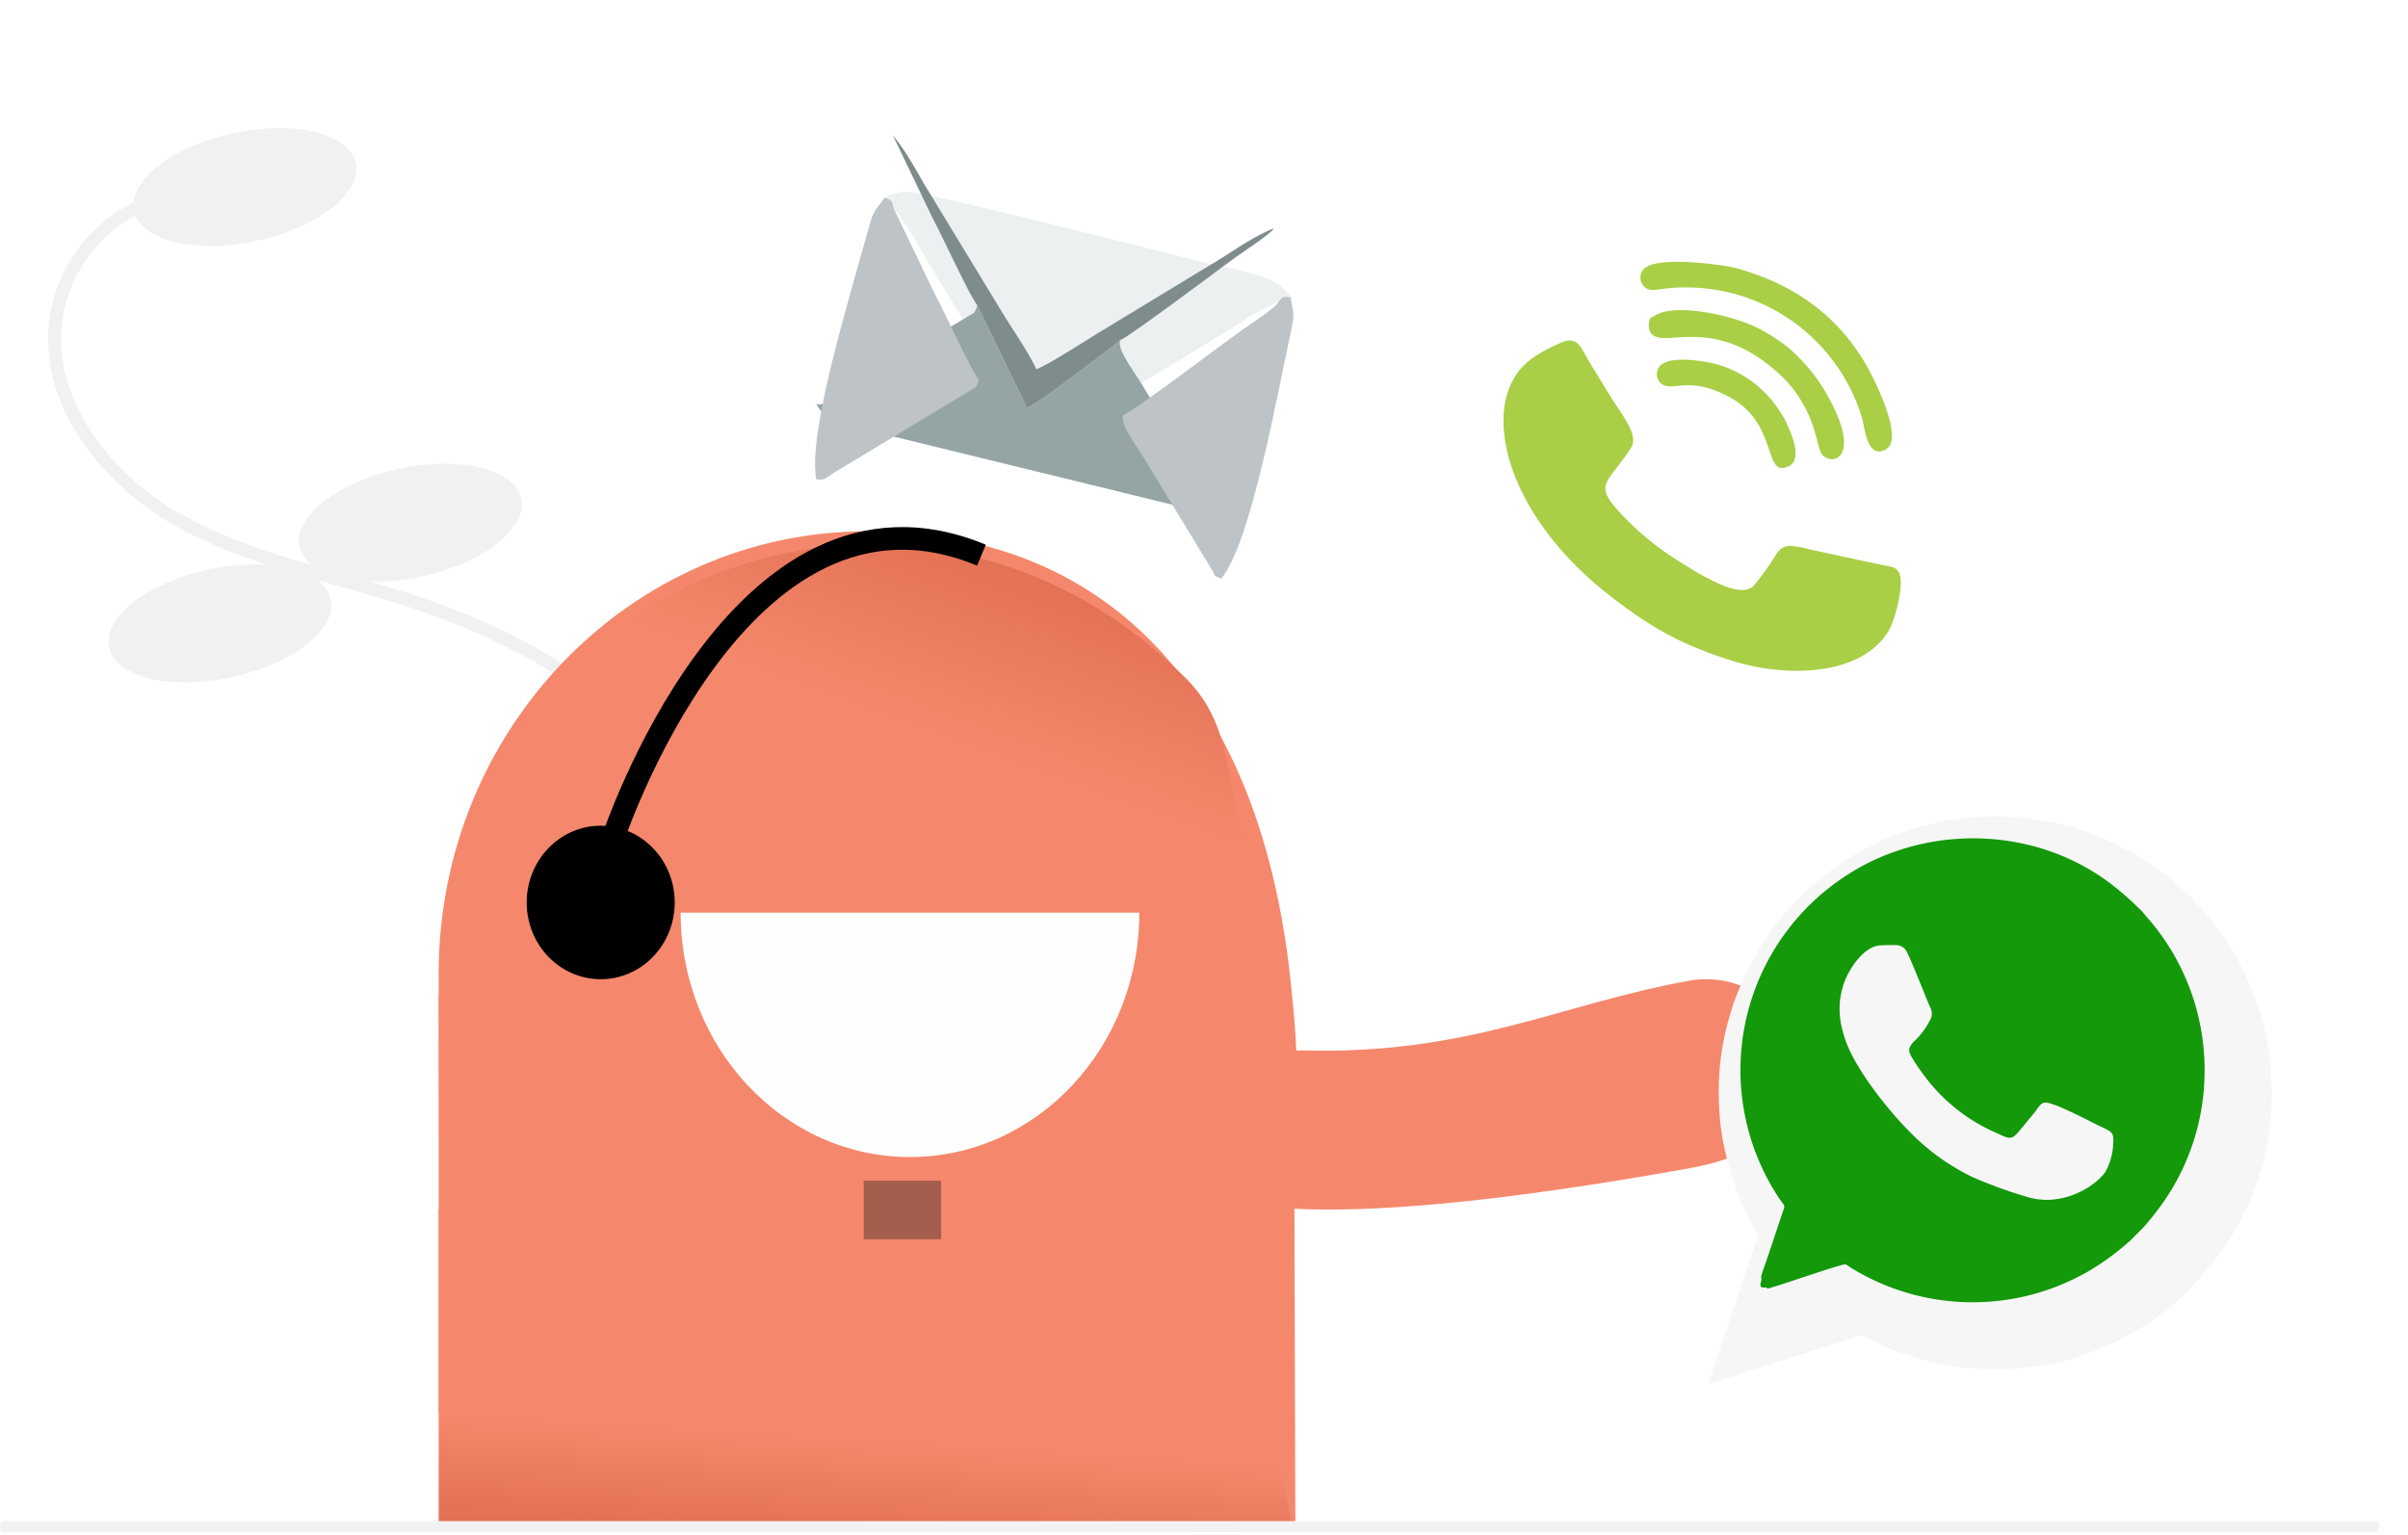 <svg xmlns="http://www.w3.org/2000/svg" xmlns:xlink="http://www.w3.org/1999/xlink" width="531.304" height="338.696" viewBox="0 0 531.304 338.696">
  <defs>
    <linearGradient id="linear-gradient" x1="0.794" x2="0.659" y2="0.365" gradientUnits="objectBoundingBox">
      <stop offset="0" stop-color="#d76244"/>
      <stop offset="1" stop-color="#f5886c"/>
    </linearGradient>
    <linearGradient id="linear-gradient-2" x1="0.058" y1="0.649" x2="0" y2="1" gradientUnits="objectBoundingBox">
      <stop offset="0" stop-color="#f5886c"/>
      <stop offset="1" stop-color="#e06d50"/>
    </linearGradient>
    <filter id="Caminho_1117" x="347.083" y="150.196" width="184.22" height="185.243" filterUnits="userSpaceOnUse">
      <feOffset dx="5" dy="5" input="SourceAlpha"/>
      <feGaussianBlur stdDeviation="10" result="blur"/>
      <feFlood flood-opacity="0.078"/>
      <feComposite operator="in" in2="blur"/>
      <feComposite in="SourceGraphic"/>
    </filter>
    <filter id="Caminho_1675" x="301.731" y="45.159" width="147.661" height="132.875" filterUnits="userSpaceOnUse">
      <feOffset dx="5" dy="5" input="SourceAlpha"/>
      <feGaussianBlur stdDeviation="10" result="blur-2"/>
      <feFlood flood-opacity="0.078"/>
      <feComposite operator="in" in2="blur-2"/>
      <feComposite in="SourceGraphic"/>
    </filter>
    <filter id="Caminho_1689" x="165.013" y="0" width="154.676" height="120.266" filterUnits="userSpaceOnUse">
      <feOffset dx="5" dy="5" input="SourceAlpha"/>
      <feGaussianBlur stdDeviation="10" result="blur-3"/>
      <feFlood flood-opacity="0.078"/>
      <feComposite operator="in" in2="blur-3"/>
      <feComposite in="SourceGraphic"/>
    </filter>
    <filter id="Caminho_1691" x="153.806" y="0.833" width="99.598" height="125.541" filterUnits="userSpaceOnUse">
      <feOffset dx="5" dy="5" input="SourceAlpha"/>
      <feGaussianBlur stdDeviation="10" result="blur-4"/>
      <feFlood flood-opacity="0.078"/>
      <feComposite operator="in" in2="blur-4"/>
      <feComposite in="SourceGraphic"/>
    </filter>
    <filter id="Caminho_1692" x="218.618" y="20.476" width="100.62" height="125.578" filterUnits="userSpaceOnUse">
      <feOffset dx="5" dy="5" input="SourceAlpha"/>
      <feGaussianBlur stdDeviation="10" result="blur-5"/>
      <feFlood flood-opacity="0.078"/>
      <feComposite operator="in" in2="blur-5"/>
      <feComposite in="SourceGraphic"/>
    </filter>
  </defs>
  <g id="Ilustração_Atendimento_em_até_15_minutos_Eco_Webdesign" data-name="Ilustração Atendimento em até 15 minutos Eco Webdesign" transform="translate(2306 4434.696)">
    <g id="Ilustração_Atendimento_em_até_15_minutos_Eco_Webdesign-2" data-name="Ilustração Atendimento em até 15 minutos Eco Webdesign" transform="translate(-31 -60)">
      <g id="Grupo_410" data-name="Grupo 410">
        <rect id="Retângulo_363" data-name="Retângulo 363" width="525" height="327" transform="translate(-2275 -4363)" fill="none"/>
        <path id="Caminho_1695" data-name="Caminho 1695" d="M300.822,649.351l-1.861-2.172c15.747-13.5,35.346-30.291,42.682-52.49,7.231-21.883,1.792-48.3-14.2-68.947-13.606-17.571-34.616-31.406-60.758-40.013-5.156-1.7-10.51-3.206-15.688-4.664-12.515-3.525-25.456-7.17-36.916-13.833-15.785-9.176-30.122-27.2-26.569-46.782a34.123,34.123,0,0,1,24.54-26.473l.761,2.758a31.269,31.269,0,0,0-22.489,24.246c-3.3,18.2,10.275,35.1,25.2,43.778,11.147,6.48,23.911,10.075,36.254,13.552,5.207,1.467,10.591,2.984,15.807,4.7,26.686,8.785,48.168,22.955,62.125,40.978,16.563,21.388,22.177,48.822,14.651,71.6C336.773,618.542,316.839,635.625,300.822,649.351Z" transform="translate(-2451.345 -4726.422)" fill="#f1f1f1"/>
        <ellipse id="Elipse_88" data-name="Elipse 88" cx="25.032" cy="12.158" rx="25.032" ry="12.158" transform="matrix(0.977, -0.211, 0.211, 0.977, -2247.987, -4340.014)" fill="#f1f1f1"/>
        <ellipse id="Elipse_89" data-name="Elipse 89" cx="25.032" cy="12.158" rx="25.032" ry="12.158" transform="matrix(0.977, -0.211, 0.211, 0.977, -2211.497, -4265.948)" fill="#f1f1f1"/>
        <ellipse id="Elipse_90" data-name="Elipse 90" cx="25.032" cy="12.158" rx="25.032" ry="12.158" transform="matrix(0.977, -0.211, 0.211, 0.977, -2253.52, -4243.697)" fill="#f1f1f1"/>
        <g id="Grupo_408" data-name="Grupo 408" transform="translate(546.955 -476.638)">
          <g id="Grupo_399" data-name="Grupo 399" transform="translate(-2725.166 -3780.815)">
            <path id="Caminho_1636" data-name="Caminho 1636" d="M1898.081,81.71c57.692,0,89.823,41.869,94.1,107.835l.323,112.631s-11.588.621-41.592,0c-23.185-.455-50.992.261-90.944,0s-56.077,0-56.077,0l-.415-122.8c0-53.93,42.365-97.662,94.6-97.662Z" transform="translate(-1803.48 -81.71)" fill="#f5886c" fill-rule="evenodd"/>
            <g id="Grupo_409" data-name="Grupo 409" transform="translate(0 0)">
              <g id="Grupo_385" data-name="Grupo 385" transform="translate(16.397 2.886)">
                <path id="_1" data-name="1" d="M1970.667,168.281c5.734,17.106,5.686,46.583,0,62.055-.992,2.7.823,11.3,0,14.184-5.021-4.355-3.879-10.359-13.593-18.912-1.621-1.427,1.681-15.326,0-16.548.278-7.246-9.959-16.276-11.229-22.458-67.965-117.61-142.291,6.234-142.4,5.653-1.18-35.09-5.351-61.207,10.015-79.528,30.732-34.869,93.2-43.89,137.113,0C1964.287,126.433,1957.063,144.143,1970.667,168.281Z" transform="translate(-1802.034 -83.096)" fill-rule="evenodd" fill="url(#linear-gradient)"/>
              </g>
            </g>
            <path id="Caminho_1639" data-name="Caminho 1639" d="M1803.48,249.111s42.826.35,93.883,0,94.5,0,94.5,0l-14.341-69.931H1803.48Z" transform="translate(-1803.48 -29.403)" fill-rule="evenodd" fill="url(#linear-gradient-2)"/>
            <path id="Caminho_1640" data-name="Caminho 1640" d="M1803.48,166.34h180.262v92.194H1803.48Z" transform="translate(-1803.48 -63.96)" fill="#f5886c" fill-rule="evenodd"/>
            <path id="Caminho_1641" data-name="Caminho 1641" d="M1898.213,151.29h50.6c0,29.784-22.658,53.93-50.6,53.93s-50.6-24.146-50.6-53.93Z" transform="translate(-1794.225 -67.117)" fill="#fefefe" fill-rule="evenodd"/>
            <rect id="Retângulo_330" data-name="Retângulo 330" width="17.093" height="12.944" transform="translate(93.767 143.305)" fill="#a45e4d"/>
          </g>
          <path id="Caminho_1673" data-name="Caminho 1673" d="M-1013.618-1933.032s27.943-85.614,81.588-63.338" transform="translate(-1673.378 -1779.167)" fill="none" stroke="#000" stroke-width="5"/>
          <ellipse id="Elipse_87" data-name="Elipse 87" cx="16.331" cy="16.936" rx="16.331" ry="16.936" transform="translate(-2705.746 -3715.829)"/>
          <path id="Caminho_1674" data-name="Caminho 1674" d="M2009.912,960.835c13.887-2.492,25.876-9.315,25.876-20.7h0c0-11.384-11.989-23.191-25.876-20.7-28.574,5.129-48.656,16.464-85.734,15.376-15.23-.448-86.084,56.833,85.734,26.021Z" transform="translate(-4459.155 -4601.058)" fill="#f5886c" fill-rule="evenodd"/>
        </g>
        <g id="Grupo_401" data-name="Grupo 401" transform="translate(-3731.637 -6493.317)">
          <g transform="matrix(1, 0, 0, 1, 1456.64, 2118.62)" filter="url(#Caminho_1117)">
            <path id="Caminho_1117-2" data-name="Caminho 1117" d="M1830.873,2354.8c0,8.331,1.458,14.487,4.115,22.022.056.157.079.247.135.4.078.179.112.236.213.46a69.683,69.683,0,0,0,3.9,7.961c.516.864.381.762-.034,1.873-1.435,3.835-3.263,9.6-4.631,13.691-1.054,3.162-5.853,16.853-5.853,17.851l1.816-.605c9.5-3.174,19.152-6.021,28.683-9.172,2.03-.673,2.837-1.267,4.014-.617l3.151,1.559c1.222.516,2.2,1.02,3.476,1.5a71.168,71.168,0,0,0,11.976,3.263,31.608,31.608,0,0,0,4.407.572c3.532.079,6.548.527,10.148.034.605-.079,1.177.011,1.794-.09l4.934-.717a55.537,55.537,0,0,0,11.65-3.443,63.984,63.984,0,0,0,12.38-6.75l2.153-1.626a47.442,47.442,0,0,0,6.963-6.369l5.921-7.289c.527-.785.964-1.491,1.48-2.287a60.4,60.4,0,0,0,7.76-18.928,62.775,62.775,0,0,0,1.088-6.448c.067-.65.135-1.177.157-1.738.022-.785.135-1.009.135-1.738l.135-3.79c-.022-.7-.146-.908-.135-1.738a55.876,55.876,0,0,0-3.185-17.571,64.485,64.485,0,0,0-6.134-12.862c-.516-.841-1.032-1.525-1.57-2.344l-4.126-5.3a10.692,10.692,0,0,0-.919-.964c-.976-.953-1.772-2.074-2.837-2.96-1.7-1.424-3.252-3.061-5.1-4.317-1.873-1.278-3.689-2.635-5.606-3.835-.415-.247-.763-.426-1.2-.684l-2.467-1.3a86.33,86.33,0,0,0-8.006-3.454c-.516-.2-.964-.292-1.435-.437a61.482,61.482,0,0,0-43.283,2.489l-3.79,1.873a52.769,52.769,0,0,0-8.141,5.2l-4.687,3.925a57.623,57.623,0,0,0-8.455,9.744,67.217,67.217,0,0,0-7.715,15.183c-.37.964-.561,1.895-.886,2.893a56.61,56.61,0,0,0-2.388,16.876Z" transform="translate(-1456.64 -2118.62)" fill="#f6f6f6" fill-rule="evenodd"/>
          </g>
          <path id="Caminho_1118" data-name="Caminho 1118" d="M1843.9,2399.407c.269.583-.123,1.144-.135,1.648-.022.818.628.639,1.447.639v.269c1.671-.247,16.708-5.64,17.369-5.371.19.079.953.617,1.144.74.426.269.706.426,1.177.706a51.129,51.129,0,0,0,51.659-.168,57.123,57.123,0,0,0,8.825-6.538l2.826-2.826a67.532,67.532,0,0,0,4.362-5.494,50.727,50.727,0,0,0,9.195-28.74,51,51,0,0,0-12.884-34.492c-.415-.448-.605-.807-1.065-1.233a68.655,68.655,0,0,0-6.347-5.64c-15.317-11.931-37.273-13.714-54.922-4.4a53.075,53.075,0,0,0-7.132,4.6,51.154,51.154,0,0,0-11.516,68.917c1.334,1.974,1.368,1.345.74,3.162l-3.554,10.6C1844.7,2396.918,1844.148,2398.342,1843.9,2399.407Z" transform="translate(1.291 1.062)" fill="#13990a" fill-rule="evenodd"/>
          <path id="Caminho_1119" data-name="Caminho 1119" d="M1867.549,2323.669c-3.543.426-6.728,5.36-7.771,8.478-1.615,4.8-.919,9.273.819,13.546,2.489,6.111,9.049,14.364,13.49,18.838a49.266,49.266,0,0,0,14.039,10.216,97.932,97.932,0,0,0,11.863,4.328,14.972,14.972,0,0,0,7.221.5c4.283-.706,8.511-3.375,10.271-5.9a14,14,0,0,0,1.772-6.324c.146-2.725-.37-2.534-3.857-4.25-1.873-.908-9.7-5.08-11.348-4.754-.9.179-1.5,1.323-2.03,2.019l-3.655,4.429c-1.772,2.1-2.355,1.356-5.416.011a39.154,39.154,0,0,1-15.609-12.693c-.583-.785-2.916-4.015-3.084-5-.2-1.189.9-2.131,1.39-2.6a17.23,17.23,0,0,0,3.353-4.732c.527-1.267.022-2.075-.437-3.163-.931-2.2-4.014-9.979-4.788-11.381a2.6,2.6,0,0,0-2.366-1.637,33.683,33.683,0,0,0-3.857.067Z" transform="translate(3.658 3.611)" fill="#f6f6f6" fill-rule="evenodd"/>
        </g>
        <g id="Grupo_403" data-name="Grupo 403" transform="translate(1266.742 -3025.936)">
          <g transform="matrix(1, 0, 0, 1, -3541.74, -1348.76)" filter="url(#Caminho_1675)">
            <path id="Caminho_1675-2" data-name="Caminho 1675" d="M1497.04,2299.922c-6.516,2.868-9.857,5.422-11.693,10.982-1.874,5.674-.681,12.871,1.789,18.889,4.634,11.288,13.207,20.005,20.51,25.718,9.161,7.166,16.136,11.18,28.035,14.8,11.012,3.334,27.316,3.235,33.526-6.508,1.667-2.608,3.3-9.567,2.784-12.2-.405-2.073-1.506-2.164-3.235-2.516-5.628-1.147-11.2-2.409-16.817-3.6a22.606,22.606,0,0,0-4.2-.765c-2.195.115-2.7,1.262-3.487,2.439a61.535,61.535,0,0,1-4.634,6.393c-2.608,2.447-8.175-.681-11.372-2.355-.635-.329-1.193-.666-1.667-.956l-3.457-2.134a64.457,64.457,0,0,1-10.775-8.427c-8.794-8.879-5.583-7.678.207-16.572,1.874-2.868-2.057-7.318-4.749-11.731-1.491-2.455-2.937-4.8-4.481-7.334-1.782-2.914-2.4-5.843-6.286-4.122Z" transform="translate(-1157.7 -2229.25)" fill="#a8cf45" fill-rule="evenodd"/>
          </g>
          <path id="Caminho_1676" data-name="Caminho 1676" d="M1531.828,2284.362a2.71,2.71,0,0,0-.719,4.1c1.124,1.423,2.6.941,4.8.673a41.125,41.125,0,0,1,10.607.176,40.518,40.518,0,0,1,32.807,28.211c.688,2.241,1.1,9.49,5.361,7.066,4.091-2.332-2.8-15.952-4.65-19.042-6.577-11.028-16-17.283-27.737-20.74-3.441-1.017-16.977-2.723-20.472-.444Z" transform="translate(-4710.27 -3574.205)" fill="#a8cf45" fill-rule="evenodd"/>
          <path id="Caminho_1677" data-name="Caminho 1677" d="M1534.081,2298.477c-.765.543-.665-.137-1.094,1.224a3.368,3.368,0,0,0,.076,1.92c2,5.3,13.727-4.956,29.656,10.622a26.73,26.73,0,0,1,4.282,5.766c3.227,5.682,3.005,10,4.328,11.241,2.546,2.4,8.909-.061.184-14.622a39.6,39.6,0,0,0-7.877-9.223,40.92,40.92,0,0,0-7.051-4.466c-5.682-2.776-18.277-5.445-22.506-2.463Z" transform="translate(-4710.841 -3577.484)" fill="#a8cf45" fill-rule="evenodd"/>
          <path id="Caminho_1678" data-name="Caminho 1678" d="M1536.978,2312.114a2.7,2.7,0,0,0-1.055,4.374c2.333,2.6,6-1.981,15.646,3.426,10.622,5.965,7.013,18.017,12.855,14.989,3.067-1.591.3-7.7-1.009-10.255a25.572,25.572,0,0,0-6.508-7.823,24.265,24.265,0,0,0-8.7-4.4c-2.417-.643-8.511-1.606-11.234-.313Z" transform="translate(-4711.382 -3580.85)" fill="#a8cf45" fill-rule="evenodd"/>
        </g>
        <g id="Grupo_405" data-name="Grupo 405" transform="matrix(0.996, 0.087, -0.087, 0.996, 1435.684, -3033.269)">
          <g transform="matrix(1, -0.09, 0.09, 1, -3813.48, -1012.92)" filter="url(#Caminho_1689)">
            <path id="Caminho_1689-2" data-name="Caminho 1689" d="M479.66,2648.535c1.83.625,1.659.283,2.195,2.194,3.757,3.772,6.026,7.737,9.076,11.813l17.958,24.452c2.738,3.839,6.777,8.5,9,12.394,1.651-.536,10.259-7.142,12.252-8.644l24.735-18.129c4.233-3.043,7.655-6.212,12.475-8.733,1.131-1.614.714-1.4,2.745-1.428-.074-.1-.193-.365-.253-.283l-1.265-1.22c-3.749-3.147-12.885-3.6-18.88-4.523-7.127-1.094-61.67-10.087-65.494-9.6a8.118,8.118,0,0,0-2.343.617l-1.54.707c-.1.052-.253.149-.327.194S479.764,2648.46,479.66,2648.535Z" transform="matrix(1, 0.09, -0.09, 1, -52.55, -2653.54)" fill="#ecf0f1" fill-rule="evenodd"/>
          </g>
          <path id="Caminho_1690" data-name="Caminho 1690" d="M466.91,2724.987c2.574,3.147,3.2,3.415,8.362,4.21l72.033,11.077c5.393.848,6.115.922,9.7-1.421-2.046-.706-1.079-.268-2.262-1.86l-16.79-22.853c-2.209-3.035-5.862-6.807-5.46-9.068-.1.1-.208.238-.275.313l-4.657,4.322c-2.195,1.793-12.319,11.464-14.38,12.007a13.842,13.842,0,0,0-1.57-2.82l-11.166-18.754c-.61,2.091-.238,1.443-1.875,2.633l-27.108,19.773C468.4,2724.763,469.045,2724.927,466.91,2724.987Z" transform="translate(-4093.838 -3665.434)" fill="#95a5a6" fill-rule="evenodd"/>
          <g transform="matrix(1, -0.09, 0.09, 1, -3813.48, -1012.92)" filter="url(#Caminho_1691)">
            <path id="Caminho_1691-2" data-name="Caminho 1691" d="M466.662,2711.924c2.135-.06,1.488-.223,4.553-2.44l27.108-19.773c1.637-1.19,1.265-.543,1.875-2.634-1.778-1.711-9.2-14.833-11.374-18.077l-10.482-17.675c-.536-1.912-.365-1.57-2.195-2.195-1.012,2.128-2.046,2.366-2.678,5.869-2.819,15.563-9.768,47.224-6.807,56.924Z" transform="matrix(1, 0.09, -0.09, 1, -49, -2653.82)" fill="#bdc3c7" fill-rule="evenodd"/>
          </g>
          <g transform="matrix(1, -0.09, 0.09, 1, -3813.48, -1012.92)" filter="url(#Caminho_1692)">
            <path id="Caminho_1692-2" data-name="Caminho 1692" d="M586.654,2669.268c.022.818-5.989,5.564-7.432,6.792-2.968,2.514-21.923,19.624-24.162,20.74-.4,2.261,3.251,6.033,5.46,9.068l16.79,22.853c1.183,1.592.216,1.153,2.261,1.86,5.8-8.473,8.629-40.61,10.623-56.344.446-3.526-.469-4.069-.8-6.4-2.031.03-1.614-.186-2.745,1.428Z" transform="matrix(1, 0.09, -0.09, 1, -71.31, -2660.59)" fill="#bdc3c7" fill-rule="evenodd"/>
          </g>
          <path id="Caminho_1693" data-name="Caminho 1693" d="M504.466,2687.833l11.166,18.754a13.839,13.839,0,0,1,1.57,2.819c2.061-.543,12.185-10.214,14.38-12.006l4.657-4.323c.067-.074.179-.216.275-.312,2.239-1.116,21.194-18.226,24.162-20.74,1.443-1.228,7.454-5.974,7.432-6.792-4.821,2.522-8.243,5.691-12.475,8.733L530.9,2692.1c-1.994,1.5-10.6,8.108-12.252,8.644-2.224-3.9-6.264-8.555-9-12.394l-17.958-24.452c-3.05-4.077-5.319-8.042-9.076-11.813l10.482,17.675c2.172,3.244,9.6,16.366,11.374,18.077Z" transform="translate(-4097.859 -3653.127)" fill="#7f8c8d" fill-rule="evenodd"/>
          <path id="Caminho_1694" data-name="Caminho 1694" d="M581.68,2708.251c1.406-2.135,6.085-12.118,7.224-12.721" transform="translate(-4123.229 -3664.253)" fill="none" fill-rule="evenodd"/>
        </g>
      </g>
      <path id="Caminho_1696" data-name="Caminho 1696" d="M701.924,747.631H178.4c-.409,0-.74-.533-.74-1.191s.331-1.191.74-1.191h523.52c.409,0,.74.533.74,1.191s-.331,1.191-.74,1.191Z" transform="translate(-2452.662 -4784.25)" fill="#f2f2f2"/>
    </g>
  </g>
</svg>
